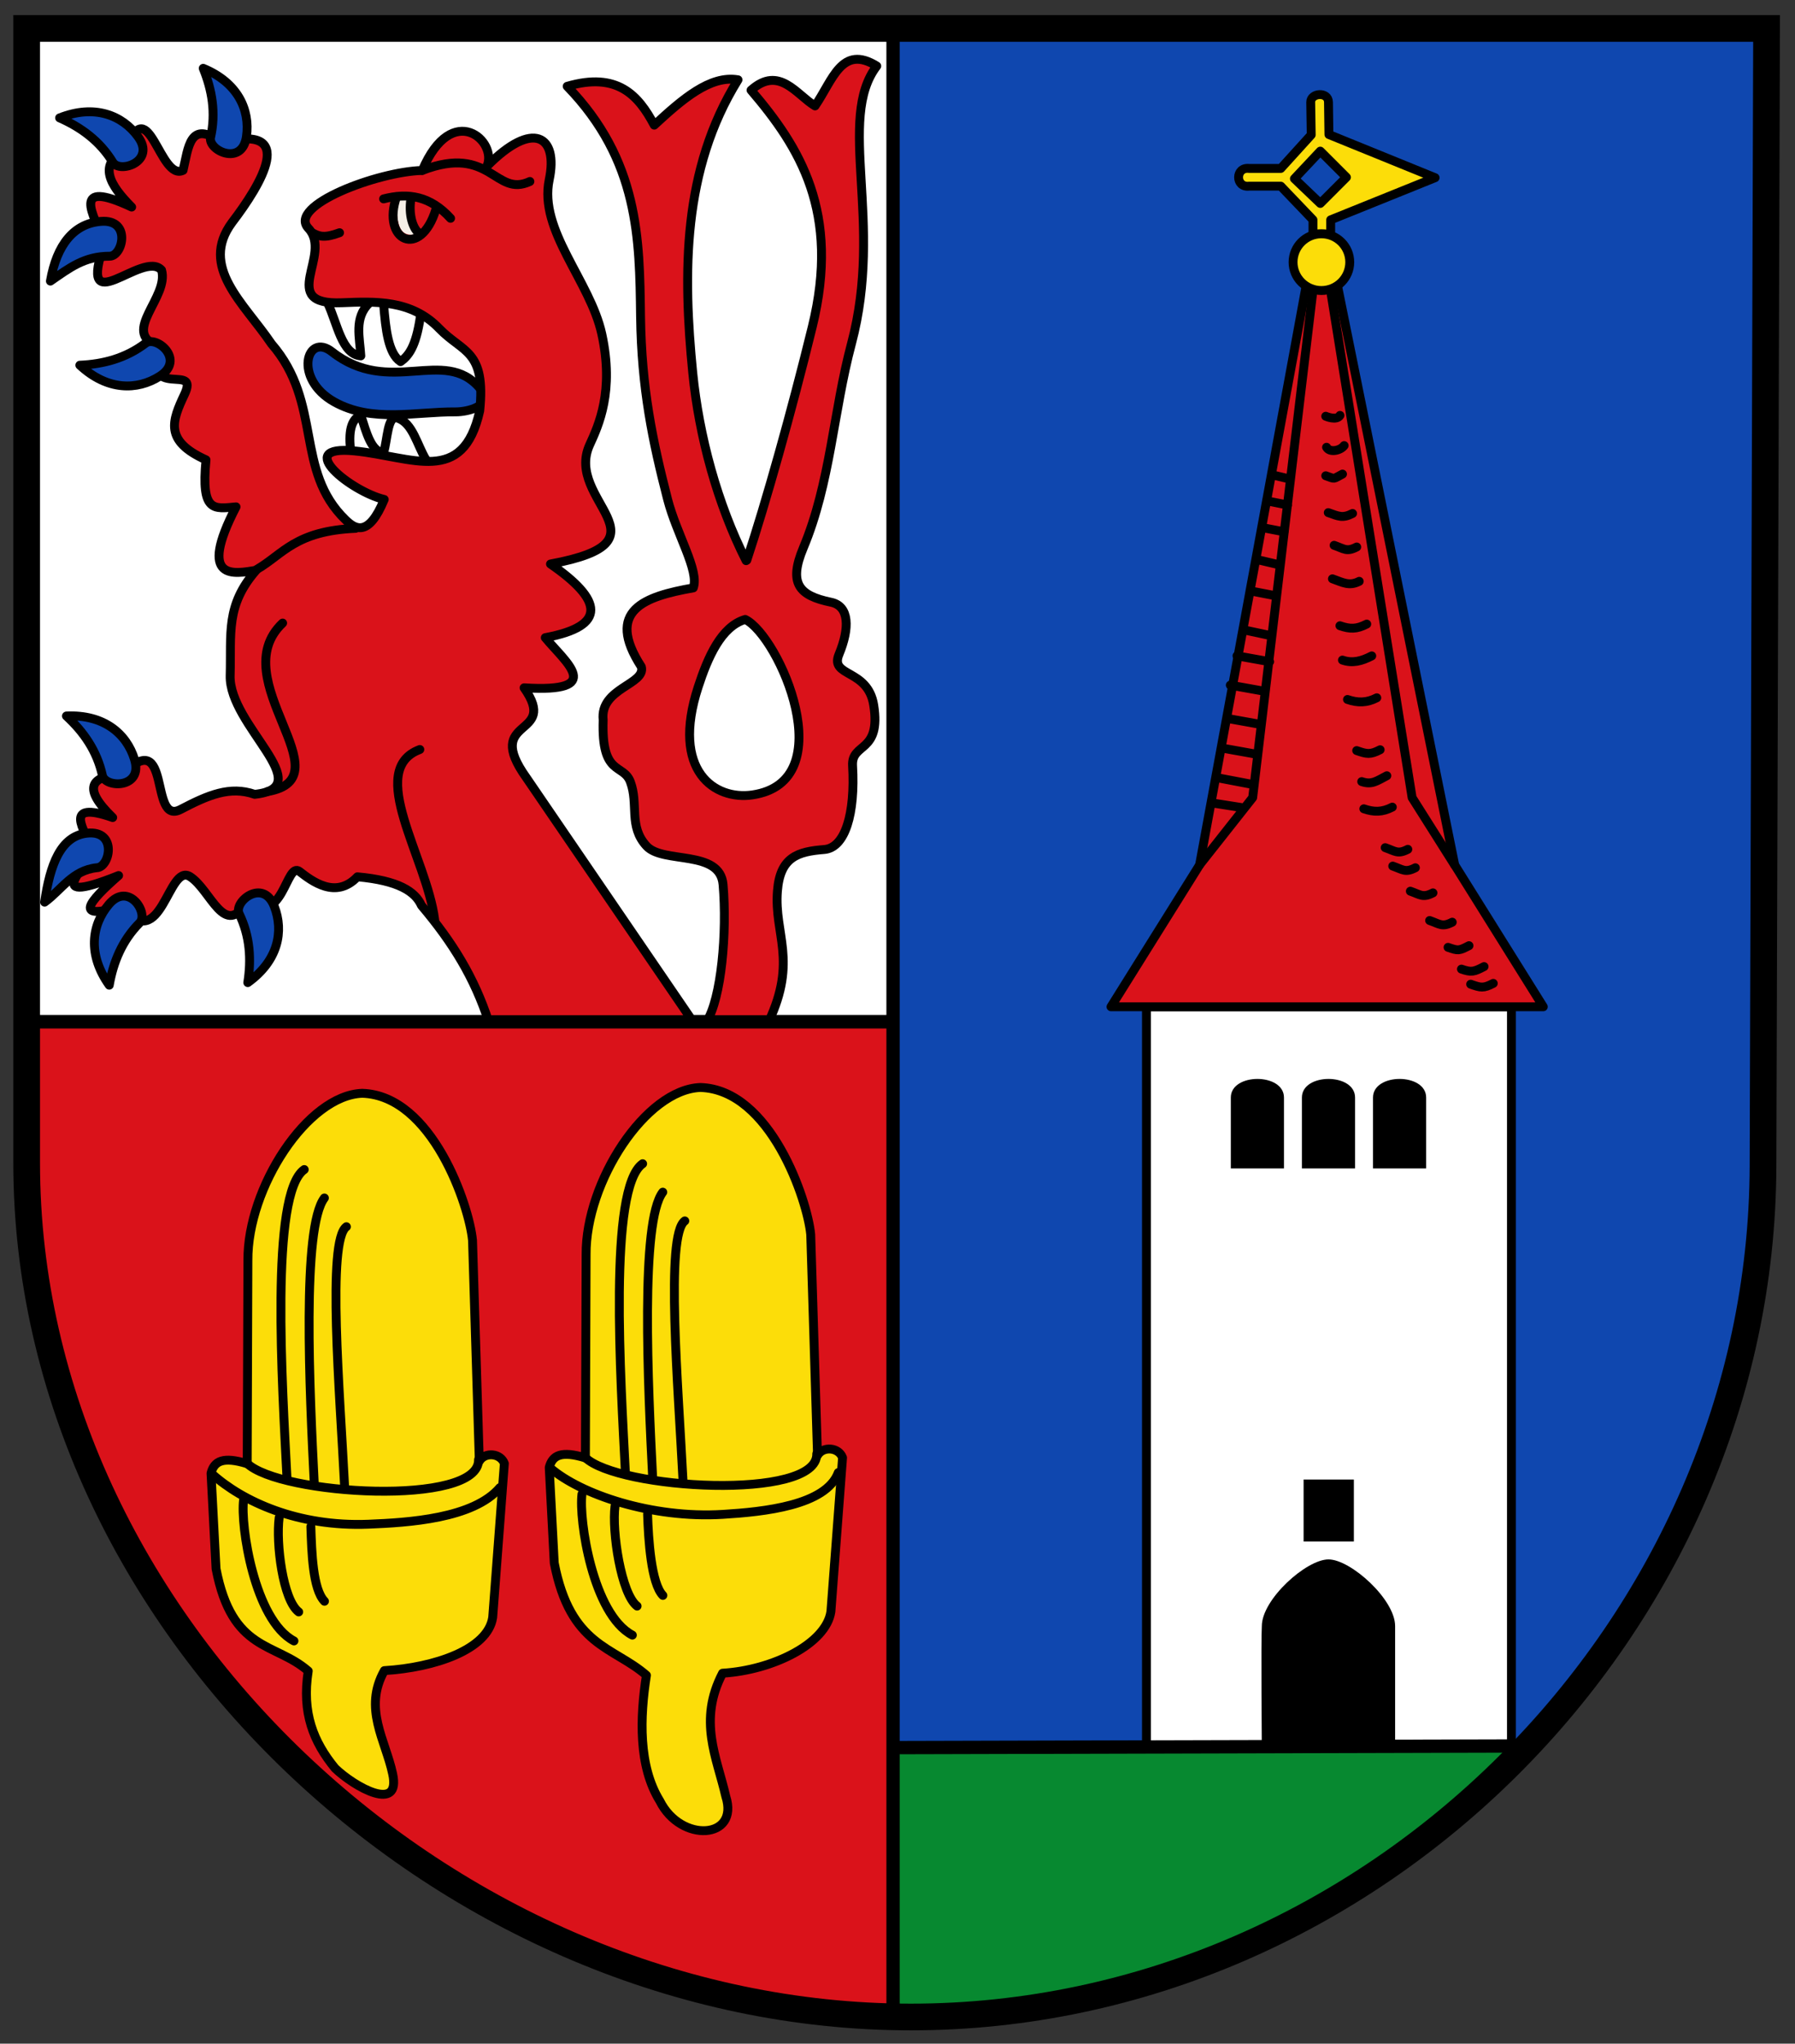 <?xml version="1.0" encoding="UTF-8" standalone="no"?>
<svg xmlns="http://www.w3.org/2000/svg" width="404" height="460">
 <rect width="100%" height="100%" fill="#333333" stroke="none"/>
 <path d="m6 229.8h195.4v223.4c-95.71-3.989-165.77-68.55-191.41-155.58" fill="#da121a"/>
 <rect height="220.28" width="198.42" y="8.153" x="7.03" fill="#fff"/>
 <path d="m201.4 6.398h195.4v275.26c-2.02 47.652-28.497 81.02-55.828 111.7h-139.57z" fill="#0f47af"/>
 <path d="m201.4 393.36c245.22 0 93.31 0 139.57 0-41.3 42.35-90.24 58.14-139.57 59.839z" fill="#078930"/>
 <rect height="166.75" width="82.15" y="226.61" x="258.03" fill="#fff" stroke="#000" stroke-linecap="round" stroke-width="2"/>
 <path d="m284 366c0-6 10-15 15-15 5 0 15 9 15 15v28h-30c0 0-.2-25 0-28"/>
 <path d="m277.02 247.04c0-5.585 11.963-5.585 11.963 0v15.957h-11.963z"/>
 <path d="m309.02 247.04c0-5.585 11.963-5.585 11.963 0v15.957h-11.963z"/>
 <path d="m293.02 247.04c0-5.585 11.963-5.585 11.963 0v15.957h-11.963z"/>
 <rect height="13.956" width="11.312" y="333.02" x="293.4"/>
 <g stroke="#000">
  <g stroke-width="2">
   <g stroke-linejoin="round">
    <path d="m250.05 226.61h97.3l-19.939-31.914-26.319-130.05h-7.178l-23.926 130.05z" fill="#da121a" stroke-linecap="round"/>
    <path d="m295 23l.114 7.359-6.851 7.555h-7.106c-3.19-.399-3.19 4.388 0 3.989h7.103l7.25 7.58v3.191h3.988v-3.191l23.502-9.483-23.899-9.716-.101-7.284c-.034-2.447-4.03-2.098-4 0zm2.158 11.02l5.882 5.884-5.882 5.884-5.823-5.568z" fill="#fcdd09" color="#000"/>
   </g>
   <path d="m303.79 59.01c0 3.525-2.857 6.383-6.38 6.383-3.524 0-6.38-2.858-6.38-6.383 0-3.525 2.857-6.383 6.38-6.383 3.524 0 6.38 2.858 6.38 6.383z" fill="#fcdd09"/>
   <path d="m286.33 106.88l3.959.943m-5.187 4.905l4.713.943m-5.654 5.097l4.902.943m-6.226 6.222l4.807 1.132m-6.219 5.937l5.844 1.132m-7.352 7.637l5.75 1.226m-7.257 4.622l7.352 1.32m-8.86 5.278l7.352 1.32m-7.727 6.228l7.352 1.32m-8.389 5.374l7.352 1.32m-8.868 5.278l7.918 1.509m49.11 44.967c2.262.79 2.828.988 5.09-.189m-7.164-3.21c2.262.79 2.828.611 5.09-.566m-8.105-4.333c2.262.79 2.451.799 4.713-.377m-8.86-5.663c2.262.79 2.828 1.554 5.09.377m-9.429-6.975c2.262.79 2.828 1.554 5.09.377m-9.05-6.03c2.262.79 2.828 1.554 5.09.377m-6.789-4.526c2.262.79 2.828 1.554 5.09.377m-18.473-97.48c0 0 2.451 1.082 3.205-.189m-3.02 7.17c.66 1.261 3.111.799 3.959-.377m-4.142 6.792c2.262.79 1.508.799 3.77-.377m-3.204 8.675c2.262.79 3.205 1.365 5.467.189m-4.151 7.168c2.262.79 2.828 1.554 5.09.377m-5.465 7.163c2.262.79 3.77 1.742 6.03.566m-4.342 9.998c2.262.79 3.77.799 6.03-.377m-5.466 8.108c2.262.79 4.336.233 6.598-.943m-5.466 9.807c2.262.79 4.336.799 6.598-.377m-4.525 11.882c2.262.79 3.02.988 5.279-.189m-4.146 7.17c2.262.79 3.393-.144 5.656-1.32m-39.3 6.123l7.164 1.132m26.955.185c2.262.79 4.147.799 6.41-.377m14.03 13.03l-9.571-15.16-18.344-114.09m-29.509 129.25l11.963-15.16 13.558-114.09" fill="none" stroke-linejoin="round" stroke-linecap="round"/>
  </g>
  <g transform="matrix(.798 0 0 .798-2.77-3.45)" fill="#fcdd09" stroke-linejoin="round" stroke-width="2.507">
   <path d="m168.58 415.55l.196-57.35c-.157-20.485 16.812-46.615 32.26-47.14 19.762.619 30.19 31.836 31.09 41.464l1.92 62.29c1.574-2.656 5.99-2.272 7.06.669l-3.286 43.41c-1.343 9.07-16.418 16.527-30.557 17.377-6.968 13.406-1.614 23.732.912 34.765 3.876 12.09-12.653 13.181-18.6 1.28-6.091-9.813-5.634-23.638-3.782-35.457-9.411-8.204-21.452-8.08-26-31.675l-1.418-26.947c.881-3.451 3.388-4.779 10.205-2.693z"/>
   <path d="m168.48 415.39c9.137 9.03 65.69 12.368 65.35-1" stroke-linecap="round"/>
  </g>
  <g transform="matrix(.798 0 0 .798-78.889-2.142)" fill="#fcdd09" stroke-linejoin="round" stroke-width="2.507">
   <path d="m168.58 415.55l.196-57.35c-.157-20.485 16.812-46.615 32.26-47.14 19.762.619 30.19 31.836 31.09 41.464l1.92 62.29c1.574-2.656 5.99-2.272 7.06.669l-3.286 43.41c-1.343 9.07-16.418 14.163-30.557 15.01-5.999 10.665.297 19.574 2.33 29.09 2.458 11.146-10.762 3.725-16.236-1.557-6.091-7.449-9.416-15.601-7.564-27.42-9.411-8.204-21.452-5.241-26-28.838l-1.418-26.947c.881-3.451 3.388-4.779 10.205-2.693z"/>
   <path d="m179.82 419.99c-1.357-26.783-4.834-80.68 4.847-87.42m2.843 88.92c-1.357-26.783-3.497-72.65 2.841-80.898m-22.791 85.16c-.936 7.178 3.045 33.893 14.207 39.781m-4.177-34.761c-.936 7.178 1.039 23.2 5.516 26.576m12.954-35.27c-1.357-26.783-5-69.48.501-73.38m-10.03 84.58c.234 7.178.538 17.68 3.844 21.06m-21.894-38.95c9.137 9.03 65.69 12.368 65.35-1m-75.21 4.01c8.631 7.799 24.285 15 44.12 14.21 11.205-.448 29.655-1.556 37.11-10.332m35.41-3.928c-1.357-26.783-4.834-80.68 4.847-87.42m2.843 88.92c-1.357-26.783-3.497-72.65 2.841-80.898m-22.791 85.16c-.936 7.178 3.045 33.893 14.207 39.781m-4.887-36.421c-.936 7.178 1.748 24.851 6.225 28.23m12.955-35.26c-1.357-26.783-5-69.48.501-73.38m-10.501 82.68c.234 7.178 1.01 19.571 4.317 22.951m-31.757-35.931c8.552 7.41 28.622 14.298 48.666 13.07 11.612-.713 29.12-2.496 32.567-11.79" fill="none" stroke-linecap="round"/>
  </g>
  <path d="m6 6.398h391.6l-.799 256.11c-.324 103.72-87.91 191.49-191.8 191.49-103.89 0-199-88.56-199-192.28z" fill="none" stroke-linejoin="miter" stroke-width="6.01"/>
  <g stroke-linejoin="round" stroke-linecap="round" stroke-width="2">
   <path d="m74.71 79.18c12.982 10.202 25.24-1.241 33.24 8.143 3.474 4.073-2.824 5.405-5.385 5.385-9.01-.071-18.803 2.506-27.319-2.243-9.321-5.198-6.214-15.748-.536-11.285z" fill="#0f47af"/>
   <g fill="#da121a">
    <path d="m28.485 33.518c4.924-13.365 7.504 7.376 12.72 4.82 1.194-5.03 1.486-11.648 8.678-6.184 17.316-4.55 8.896 9.346 2.335 17.934-7.385 10.01 2.627 18.04 8.879 27.29 11.615 13.426 5.113 28.487 16.721 39.676 2.136 2.059 5.138 3.909 8.661-4.636-7.321-1.705-20.781-12.324-6.678-10.921 13.06 1.299 24.392 7.942 28.17-9.01 1.412-13.773-3.796-13.02-9.105-18.532-6.288-6.53-14.362-6.109-21.934-5.812-14.653.575-1.943-10.804-7.528-16.765-4.782-5.103 15.651-12.765 25.633-13.01 6.763-15.919 17.09-6.531 14.549-.935 10.359-10.523 16.12-6.906 14.03 3.01-2.41 11.438 9.222 22.792 11.833 34.746 2.809 12.856-.685 20.471-2.72 24.905-5.816 12.678 19.21 21.668-8.829 26.855 11.715 8.094 12.871 13.948-1.172 16.578 4.556 5.547 13.768 12.446-4.77 11.289 8.03 11.429-9.471 6.29.544 20.277l37.497 54.908h-46c-3.234-9.936-8.05-17.792-15.14-26.19-1.419-3.167-5.216-5.621-14.419-6.453-4.867 5.133-10.26.95-13.03-1.198-3.051-2.366-3.664 12.642-11.733 6.663-5.18 8.676-8.184-2.5-12.904-5.507-5.01-3.189-6.357 17.873-15.407 6.678-10.975 3.302-7.495-.937-.671-6.922-19.03 7.622-5.04-3.516-6.06-6.284-1.576-3.833-6.679-10.747 4.728-6.77-6.981-6.734-4.888-9.361 2.214-9.763 11.204-11.154 5.891 11.702 13.07 7.941 6.235-3.264 11.12-5.335 16.68-3.401 14.669-1.569-5.834-15.504-5.524-26.721.265-9.591-1.048-15.817 5.858-23.716-4.912.789-13.318 2.681-4.535-14.272-5.03.463-7.892 1.274-6.762-10.583-9.452-4.271-7.645-8.77-4.829-14.753 3.428-7.282-9.151 1.752-6.204-10.926-8.06-3.171 2.78-10.925 1.032-17.03-4.247-4.74-19.366 12.46-12.762-6.234-2.686-6.28-7.792-14.429 6.03-7.957-4.942-4.971-7.814-9.666-1.155-13.09"/>
    <path d="m167.93 126.2c-6.44-12.695-10.599-28.03-12.01-42.25-2.232-22.475-2.366-45.793 10.185-65.986-6.285-1.093-12.569 4.405-18.854 10.202-3.577-6.755-8.299-12.02-19.595-8.742 16.182 16.735 16.286 34.28 16.515 51.806.211 16.14 2.707 28.08 6.084 41.16 2.044 7.922 7.173 16.05 5.784 19.934-11.01 1.937-19.928 5.04-11.693 17.753 1.079 3.997-9.391 4.771-8.593 11.99-.434 12.819 4.533 9.659 6.134 13.941 1.891 5.059-.478 9.978 3.646 14.443 3.732 4.04 16.521.69 17.208 8.663.924 10.717-.37 25.678-3.739 30.873h14c6.519-13.84 1.21-19.679 1.974-29.409.586-7.699 4.608-8.904 10.528-9.365 4.708-.367 7.01-8.02 6.385-18.863-.305-5.275 6.483-2.768 4.758-13.632-1.313-8.27-9.956-6.263-7.819-11.419 2.442-5.894 2.382-10.881-1.8-11.746-7.2-1.488-9.588-4.206-6.23-12.221 6.123-14.612 6.735-30.598 10.849-46.01 7.298-27.338-3.439-50.48 5.687-62.46-7.881-4.892-9.861 3.094-13.892 8.98-4.127-2.46-8.07-9.202-14.407-3.544 10.955 12.834 20.13 27.389 13.791 53.24-4.689 19.11-10.472 39.644-14.741 52.56m-.358 13.327c7.613 3.68 22.08 36.503 1.605 39.5-8.387 1.228-18.399-5.292-12.189-24.315 2.157-6.606 5.159-13.597 10.584-15.185"/>
   </g>
  </g>
 </g>
 <path d="m88.84 44.28l3.569.207c.241 3.201-.48 6.133.948 8.284-4.707.748-3.665-4.902-4.517-8.492" opacity=".99" fill="#f4f0e8" stroke="none" color="#000"/>
 <g stroke="#000">
  <g fill="#0f47af" stroke-linejoin="round" stroke-linecap="round" stroke-width="2">
   <path d="m45.741 15.377c7.786 3.217 10.571 9.345 9.735 15.327-.959 6.854-8.735 3.133-8.08.207 1.241-5.525.318-10.672-1.657-15.534z"/>
   <path d="m13.414 26.537c7.831-3.104 14.1-.639 17.655 4.241 4.079 5.592-4.097 8.327-5.66 5.767-2.951-4.833-7.195-7.889-11.995-10.01z"/>
   <path d="m11.347 63.27c1.435-8.301 5.34-12.946 11.36-13.439 6.898-.565 4.969 7.837 1.97 7.837-5.663-.002-9.02 2.611-13.33 5.603z"/>
   <path d="m17.969 82.2c6.164 5.742 12.896 5.725 17.988 2.476 5.834-3.723-.785-9.247-3.172-7.432-4.508 3.427-9.573 4.729-14.815 4.956z"/>
   <path d="m14.955 161.16c8.415-.388 13.537 3.981 15.315 9.753 2.038 6.614-6.582 6.541-7.228 3.613-1.219-5.53-4.237-9.8-8.09-13.366z"/>
   <path d="m10.04 203.06c1.218-8.336 3.552-14.877 9.557-15.526 6.881-.744 5.171 7.705 2.173 7.783-5.531.584-7.95 5.02-11.73 7.744z"/>
   <path d="m24.589 221.75c-4.888-6.861-3.992-13.533-.106-18.16 4.453-5.298 9.06 1.985 6.954 4.115-3.986 4.02-5.938 8.873-6.848 14.04z"/>
   <path d="m55.768 221.17c6.842-4.914 8.151-11.518 5.967-17.15-2.503-6.453-9.22-1.05-7.911 1.648 2.473 5.094 2.753 10.316 1.944 15.501z"/>
  </g>
  <g fill="none" fill-rule="evenodd">
   <path d="m201.4 393.36l139.6-.363m-140-386v447m-195-224h195" stroke-linejoin="miter" stroke-width="3"/>
   <path d="m70.32 52.41c1.54.839 2.732 1.22 6.104-.026m18.608-14.02c15.463-5.983 16.364 6.144 24.23 2.485m-23.389 62.61c-2.02-3.317-2.982-8.285-6.44-9.369-2.256-.707-2.194 4.887-3.102 7.803-2.77-.18-3.874-4.524-5.136-8.474-1.814.826-2.835 2.974-2.311 7.696m7.466-32.59c.447 5.657 1.051 11.05 3.799 12.871 1.772-1.261 3.435-3.281 4.435-9.942m-20.834-3.243c2.175 4.585 3.158 11.554 7.456 11.892-.226-4.134-1.569-8.492 1.879-11.892m-25.23 59.923c5.837-3.388 8.617-8.642 22.2-9.214m14.434 49.78c-12.198 4.575 1.579 24.381 3.343 38.33m-34.22-66.79c-13.45 12.702 14.536 34.834-3.414 37.935m26.14-133.41c5.609-1.443 10.52-.625 15.07 4.373m-12.13-4.933c-3.517 9.99 5.383 14.253 8.844 2.865m-5.529-2.844c-.709 3.21-0 6.975 1.74 8.268" stroke-linejoin="round" stroke-linecap="round" stroke-width="2"/>
  </g>
 </g>
</svg>
